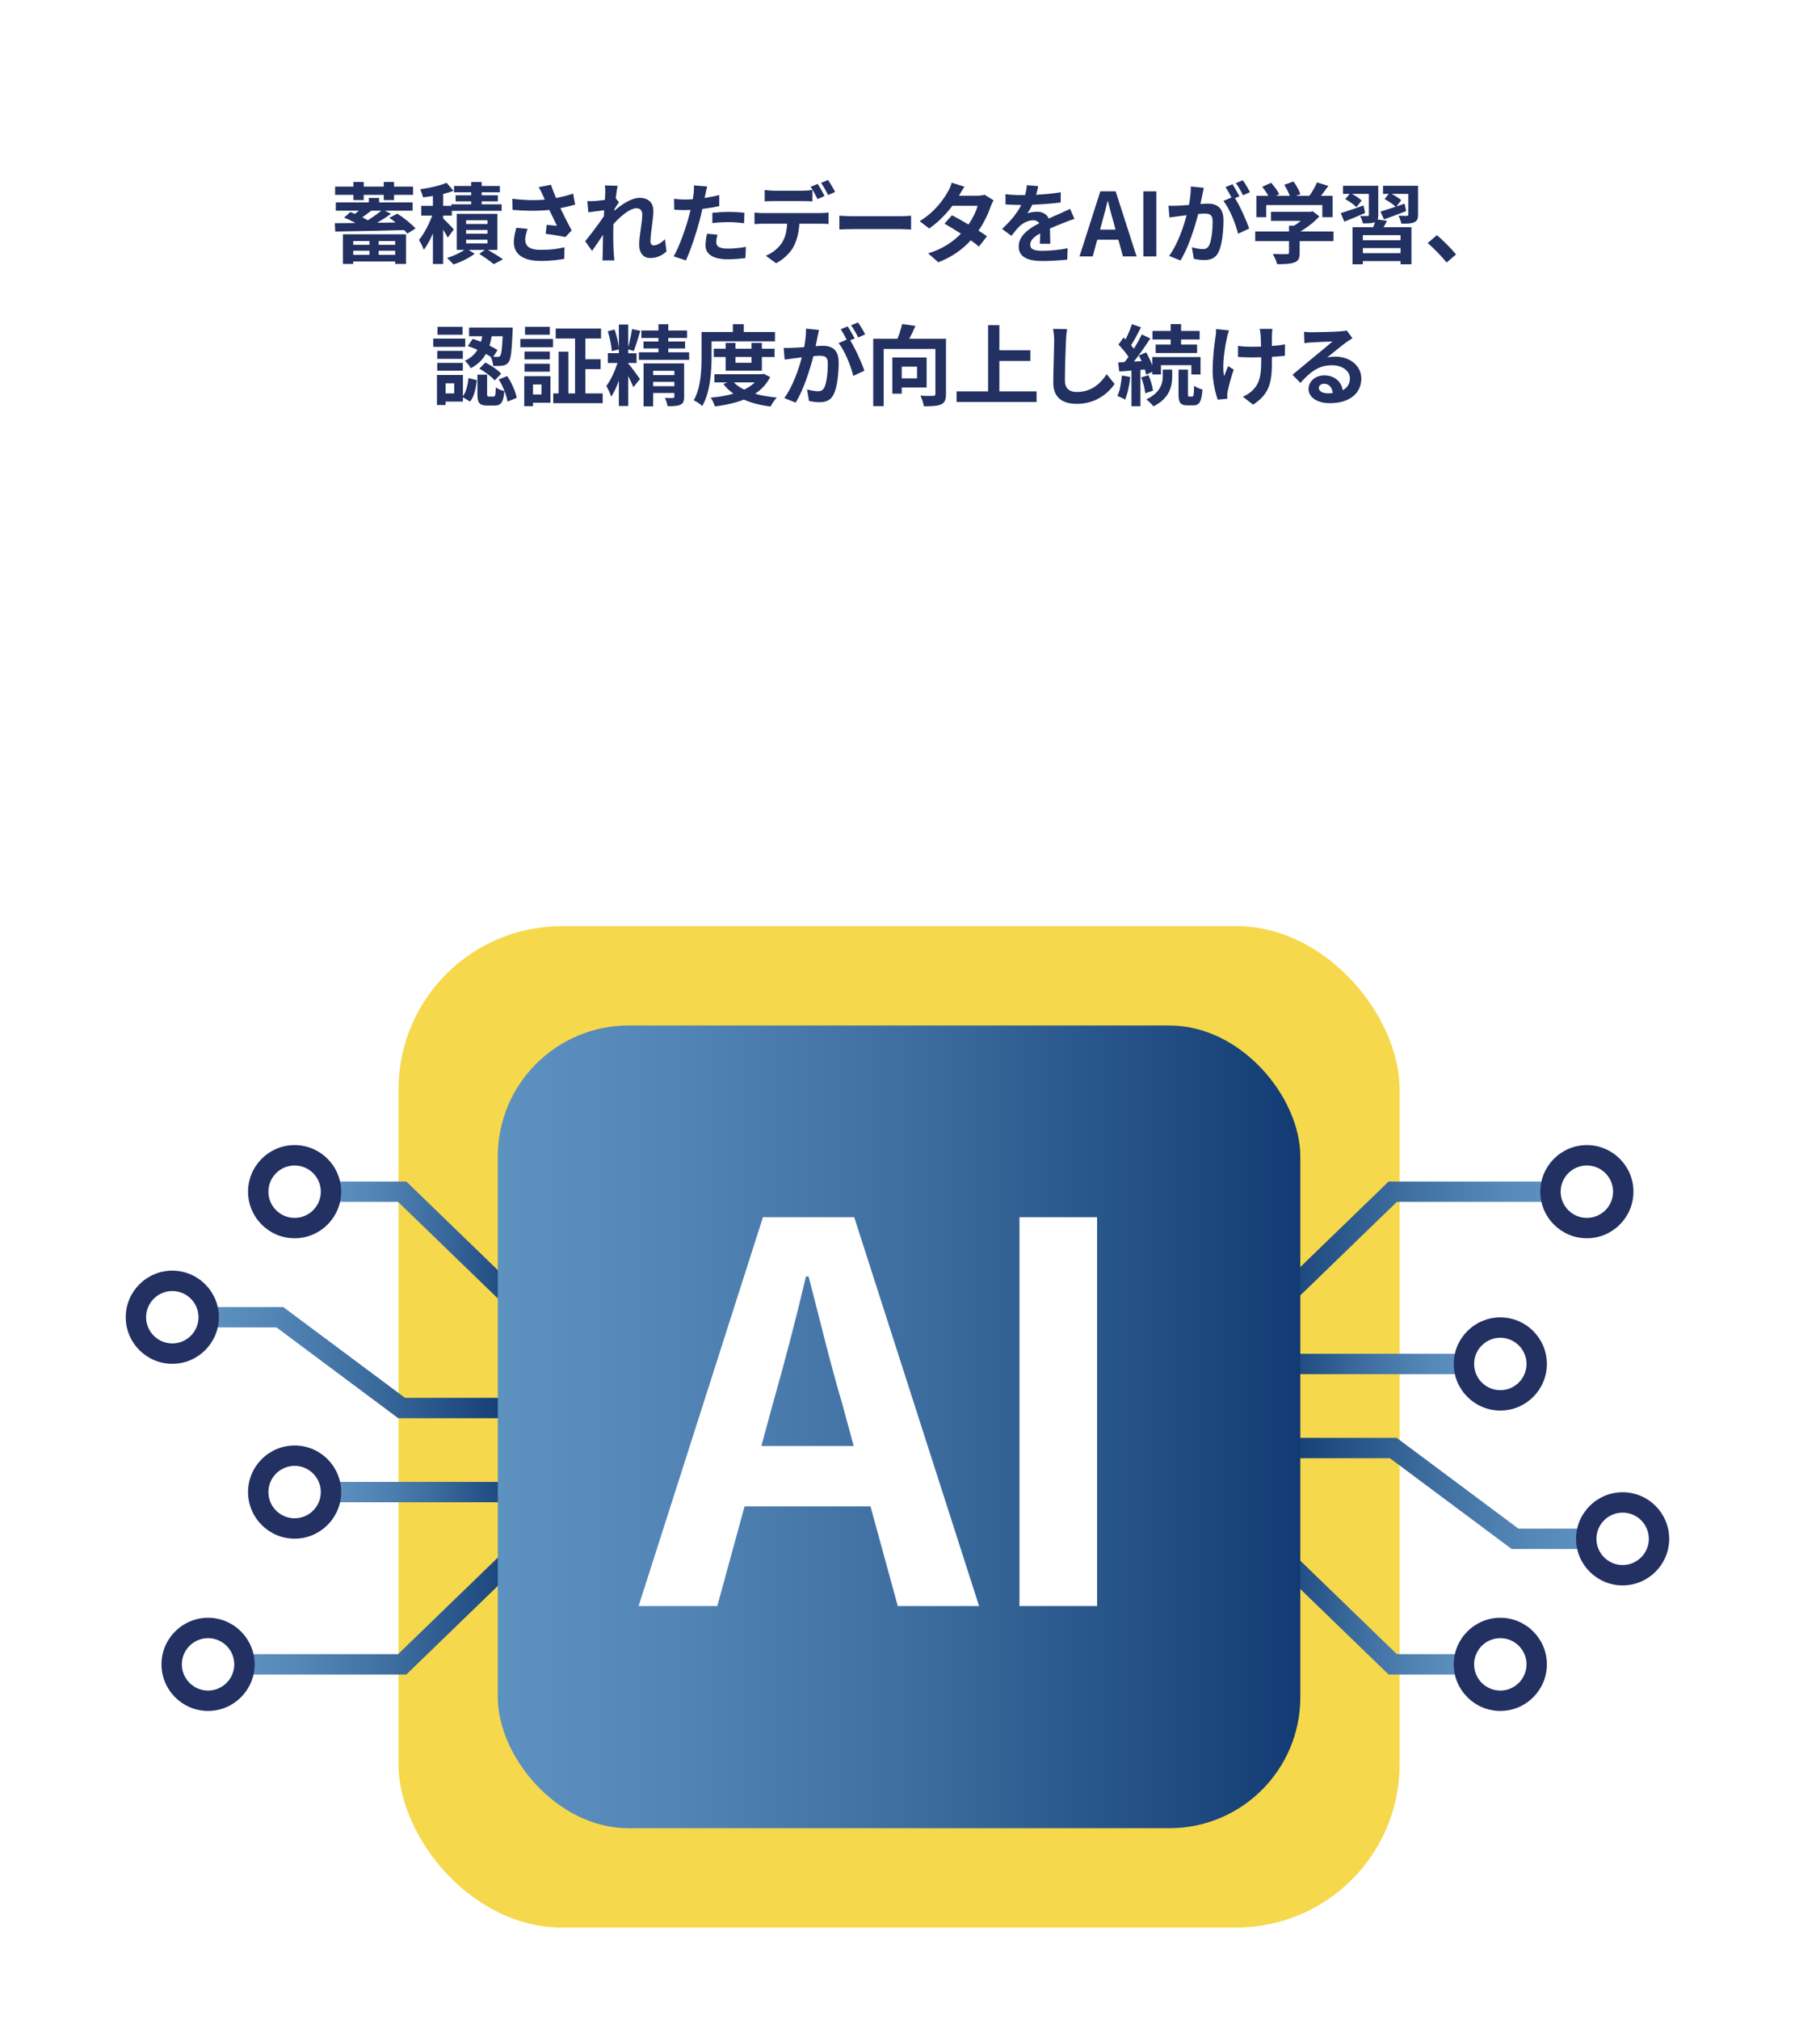 <?xml version="1.0" encoding="UTF-8"?><svg id="_レイヤー_2" xmlns="http://www.w3.org/2000/svg" width="269" height="298.462" xmlns:xlink="http://www.w3.org/1999/xlink" viewBox="0 0 269 298.462"><defs><style>.cls-1{fill:url(#AnchorZ);}.cls-2,.cls-3{fill:#fff;}.cls-4{fill:#223062;}.cls-5{fill:url(#AnchorZ-4);}.cls-6{fill:url(#AnchorZ-5);}.cls-7{fill:url(#AnchorZ-6);}.cls-8{fill:url(#AnchorZ-7);}.cls-9{fill:url(#AnchorZ-8);}.cls-10{fill:url(#AnchorZ-9);}.cls-11{fill:url(#AnchorZ-2);}.cls-12{fill:url(#AnchorZ-3);}.cls-13{filter:url(#drop-shadow-2);}.cls-3{filter:url(#drop-shadow-3);}.cls-14{fill:#f6d84c;filter:url(#drop-shadow-1);}</style><filter id="drop-shadow-1" filterUnits="userSpaceOnUse"><feOffset dx="0" dy="0"/><feGaussianBlur result="blur" stdDeviation="4.513"/><feFlood flood-color="#000" flood-opacity=".25"/><feComposite in2="blur" operator="in"/><feComposite in="SourceGraphic"/></filter><linearGradient id="AnchorZ" x1="48.922" y1="184.717" x2="78.752" y2="184.717" gradientUnits="userSpaceOnUse"><stop offset="0" stop-color="#5d91c0"/><stop offset=".191" stop-color="#5487b7"/><stop offset=".509" stop-color="#3e6ea0"/><stop offset=".912" stop-color="#1a457b"/><stop offset="1" stop-color="#123b73"/></linearGradient><linearGradient id="AnchorZ-2" x1="36.129" y1="237.303" y2="237.303" xlink:href="#AnchorZ"/><linearGradient id="AnchorZ-3" y1="220.476" x2="77.706" y2="220.476" xlink:href="#AnchorZ"/><linearGradient id="AnchorZ-4" x1="30.845" y1="201.347" x2="75.574" y2="201.347" xlink:href="#AnchorZ"/><linearGradient id="AnchorZ-5" x1="-7574.454" y1="-5184.301" x2="-7544.625" y2="-5184.301" gradientTransform="translate(-7358.082 -4946.999) rotate(-180)" xlink:href="#AnchorZ"/><linearGradient id="AnchorZ-6" x1="-7587.248" y1="-5131.716" x2="-7544.625" y2="-5131.716" gradientTransform="translate(-7358.082 -4946.999) rotate(-180)" xlink:href="#AnchorZ"/><linearGradient id="AnchorZ-7" x1="-7574.454" y1="-5148.543" x2="-7545.671" y2="-5148.543" gradientTransform="translate(-7358.082 -4946.999) rotate(-180)" xlink:href="#AnchorZ"/><linearGradient id="AnchorZ-8" x1="-7592.533" y1="-5167.672" x2="-7547.804" y2="-5167.672" gradientTransform="translate(-7358.082 -4946.999) rotate(-180)" xlink:href="#AnchorZ"/><linearGradient id="AnchorZ-9" x1="73.576" y1="210.836" x2="192.188" y2="210.836" xlink:href="#AnchorZ"/><filter id="drop-shadow-2" filterUnits="userSpaceOnUse"><feOffset dx="0" dy="0"/><feGaussianBlur result="blur-2" stdDeviation="3.869"/><feFlood flood-color="#000" flood-opacity=".15"/><feComposite in2="blur-2" operator="in"/><feComposite in="SourceGraphic"/></filter><filter id="drop-shadow-3" filterUnits="userSpaceOnUse"><feOffset dx="3" dy="3"/><feGaussianBlur result="blur-3" stdDeviation="5"/><feFlood flood-color="#000" flood-opacity=".15"/><feComposite in2="blur-3" operator="in"/><feComposite in="SourceGraphic"/></filter></defs><g id="_レイアウト"><rect class="cls-14" x="58.899" y="136.853" width="147.967" height="147.967" rx="24.132" ry="24.132"/><g><polygon class="cls-1" points="76.66 194.852 58.834 177.593 48.922 177.593 48.922 174.583 60.051 174.583 78.752 192.689 76.66 194.852"/><path class="cls-4" d="M43.545,182.971c-3.795,0-6.882-3.088-6.882-6.883s3.087-6.883,6.882-6.883,6.882,3.088,6.882,6.883-3.087,6.883-6.882,6.883Zm0-10.756c-2.136,0-3.874,1.737-3.874,3.873s1.738,3.873,3.874,3.873,3.873-1.737,3.873-3.873-1.737-3.873-3.873-3.873Z"/><polygon class="cls-11" points="60.051 247.437 36.129 247.437 36.129 244.427 58.834 244.427 76.66 227.169 78.752 229.331 60.051 247.437"/><path class="cls-4" d="M30.751,252.814c-3.795,0-6.882-3.088-6.882-6.883,0-3.794,3.087-6.882,6.882-6.882s6.882,3.088,6.882,6.882c0,3.795-3.087,6.883-6.882,6.883Zm0-10.755c-2.136,0-3.873,1.736-3.873,3.872s1.737,3.873,3.873,3.873,3.874-1.737,3.874-3.873-1.738-3.872-3.874-3.872Z"/><rect class="cls-12" x="48.922" y="218.971" width="28.784" height="3.01"/><path class="cls-4" d="M43.545,227.358c-3.795,0-6.882-3.088-6.882-6.883s3.087-6.883,6.882-6.883,6.882,3.088,6.882,6.883-3.087,6.883-6.882,6.883Zm0-10.756c-2.136,0-3.874,1.737-3.874,3.873s1.738,3.873,3.874,3.873,3.873-1.737,3.873-3.873-1.737-3.873-3.873-3.873Z"/><polygon class="cls-5" points="75.574 209.561 58.864 209.561 40.866 196.144 30.845 196.144 30.845 193.134 41.864 193.134 59.862 206.551 75.574 206.551 75.574 209.561"/><path class="cls-4" d="M25.467,201.521c-3.795,0-6.882-3.088-6.882-6.882,0-3.795,3.087-6.883,6.882-6.883s6.882,3.088,6.882,6.883c0,3.794-3.087,6.882-6.882,6.882Zm0-10.755c-2.136,0-3.873,1.737-3.873,3.873s1.737,3.872,3.873,3.872,3.874-1.736,3.874-3.872-1.738-3.873-3.874-3.873Z"/></g><g><polygon class="cls-6" points="216.372 247.437 205.243 247.437 186.542 229.331 188.635 227.169 206.461 244.427 216.372 244.427 216.372 247.437"/><path class="cls-4" d="M221.75,252.814c-3.795,0-6.882-3.088-6.882-6.883,0-3.794,3.087-6.882,6.882-6.882s6.882,3.088,6.882,6.882c0,3.795-3.087,6.883-6.882,6.883Zm0-10.755c-2.136,0-3.874,1.736-3.874,3.872s1.738,3.873,3.874,3.873,3.873-1.737,3.873-3.873-1.737-3.872-3.873-3.872Z"/><polygon class="cls-7" points="188.635 194.852 186.542 192.689 205.243 174.583 229.166 174.583 229.166 177.593 206.461 177.593 188.635 194.852"/><path class="cls-4" d="M234.543,182.971c-3.795,0-6.882-3.088-6.882-6.883s3.087-6.883,6.882-6.883,6.882,3.088,6.882,6.883-3.087,6.883-6.882,6.883Zm0-10.756c-2.136,0-3.874,1.737-3.874,3.873s1.738,3.873,3.874,3.873,3.874-1.737,3.874-3.873-1.738-3.873-3.874-3.873Z"/><rect class="cls-8" x="187.589" y="200.04" width="28.783" height="3.01"/><path class="cls-4" d="M221.75,208.427c-3.795,0-6.882-3.088-6.882-6.882,0-3.795,3.087-6.883,6.882-6.883s6.882,3.088,6.882,6.883c0,3.794-3.087,6.882-6.882,6.882Zm0-10.755c-2.136,0-3.874,1.737-3.874,3.873s1.738,3.872,3.874,3.872,3.873-1.736,3.873-3.872-1.737-3.873-3.873-3.873Z"/><polygon class="cls-9" points="234.45 228.887 223.431 228.887 205.433 215.47 189.721 215.47 189.721 212.46 206.431 212.46 224.429 225.877 234.45 225.877 234.45 228.887"/><path class="cls-4" d="M239.828,234.265c-3.795,0-6.882-3.088-6.882-6.883s3.087-6.883,6.882-6.883,6.882,3.088,6.882,6.883-3.087,6.883-6.882,6.883Zm0-10.756c-2.136,0-3.873,1.737-3.873,3.873s1.737,3.873,3.873,3.873,3.874-1.737,3.874-3.873-1.738-3.873-3.874-3.873Z"/></g><rect class="cls-10" x="73.576" y="151.53" width="118.613" height="118.613" rx="19.345" ry="19.345"/><g class="cls-13"><path class="cls-2" d="M112.765,179.858h13.491l18.454,57.454h-12.018l-4.032-14.732h-18.609l-4.032,14.732h-11.631l18.376-57.454Zm-.233,33.806h13.646l-1.706-6.28c-1.783-5.97-3.334-12.561-4.962-18.764h-.388c-1.473,6.28-3.179,12.793-4.885,18.764l-1.706,6.28Z"/><path class="cls-2" d="M150.679,179.858h11.475v57.454h-11.475v-57.454Z"/></g><path class="cls-3" d="M234.238,76.525h-90.657l-12,10-12-10H28.924c-8.8,0-16-7.2-16-16V28.384c0-8.8,7.2-16,16-16H234.238c8.8,0,16,7.2,16,16V60.525c0,8.8-7.2,16-16,16Z"/><g><path class="cls-4" d="M58.71,31.575c1.001,.598,2.132,1.547,2.704,2.184l-1.209,.755c-.13-.156-.286-.339-.468-.521-3.68,.104-7.619,.182-10.192,.221l-.052-1.234c.884,0,1.924-.014,3.068-.026-.546-.299-1.157-.585-1.703-.793l.923-.832c.221,.078,.455,.182,.689,.273,.182-.144,.377-.312,.572-.469h-3.406v-1.222h4.875v-.663h1.521v.663h4.954v1.222h-4.122l.923,.455c-.611,.455-1.326,.91-2.041,1.326l2.73-.039c-.312-.247-.637-.494-.936-.688l1.17-.611Zm-6.474-2.782h-2.704v-1.222h2.704v-.689h1.521v.689h2.964v-.689h1.521v.689h2.808v1.222h-2.808v.767h-1.521v-.767h-2.964v.767h-1.521v-.767Zm-1.547,5.824h9.321v4.381h-1.599v-.363h-6.201v.363h-1.521v-4.381Zm1.521,1.001v.56h2.392v-.56h-2.392Zm2.392,2.041v-.611h-2.392v.611h2.392Zm.26-6.526c-.429,.352-.897,.689-1.313,.976,.286,.143,.559,.299,.806,.441,.729-.455,1.456-.962,2.002-1.417h-1.495Zm3.549,4.485h-2.444v.56h2.444v-.56Zm0,2.041v-.611h-2.444v.611h2.444Z"/><path class="cls-4" d="M66.185,35.111c-.143-.299-.416-.741-.688-1.17v5.07h-1.508v-4.512c-.403,.937-.871,1.794-1.352,2.418-.143-.441-.468-1.079-.715-1.469,.741-.858,1.482-2.301,1.963-3.588h-1.625v-1.443h1.729v-1.456c-.507,.078-1.001,.144-1.469,.195-.065-.325-.26-.858-.416-1.184,1.391-.194,2.925-.546,3.9-.962l1.027,1.184c-.468,.182-.988,.338-1.534,.468v1.755h1.209v-.221h2.938v-.442h-2.301v-.896h2.301v-.442h-2.535v-.937h2.535v-.585h1.547v.585h2.691v.937h-2.691v.442h2.392v.896h-2.392v.442h2.951v.962h-7.358v.702h-1.287v.416c.416,.39,1.352,1.352,1.573,1.625l-.884,1.209Zm5.941,1.82c.793,.468,1.69,1.014,2.21,1.378l-1.352,.728c-.481-.402-1.378-1.04-2.146-1.521l.806-.585h-2.366l.871,.571c-.793,.611-2.08,1.235-3.12,1.573-.234-.272-.663-.688-.949-.962,.884-.26,1.911-.741,2.561-1.183h-1.131v-5.33h6.006v5.33h-1.391Zm-3.237-3.836h3.159v-.546h-3.159v.546Zm0,1.443h3.159v-.559h-3.159v.559Zm0,1.431h3.159v-.547h-3.159v.547Z"/><path class="cls-4" d="M85.009,30.236c-.65,.182-1.404,.363-2.184,.52,.494,1.04,1.105,2.263,1.664,3.289l-.91,.976c-.702-.144-1.976-.352-2.925-.469l.143-1.325c.429,.039,1.131,.116,1.521,.143-.312-.65-.754-1.547-1.131-2.354-1.573,.17-3.38,.17-5.421,0l-.052-1.65c1.846,.233,3.445,.26,4.81,.13-.104-.208-.195-.416-.273-.611-.234-.52-.364-.78-.637-1.234l1.82-.352c.221,.676,.468,1.287,.754,1.963,.897-.169,1.703-.377,2.522-.649l.299,1.625Zm-7.033,3.575c-.156,.416-.351,1.156-.351,1.534,0,.936,.481,1.572,2.301,1.572,1.794,0,2.562-.182,3.51-.377l-.039,1.703c-.715,.13-1.794,.312-3.472,.312-2.587,0-3.978-.976-3.978-2.77,0-.572,.156-1.378,.364-2.119l1.664,.144Z"/><path class="cls-4" d="M98.503,37.152c-.585,.559-1.378,.975-2.418,.975-.962,0-1.612-.715-1.612-1.949,0-1.404,.455-3.29,.455-4.46,0-.637-.325-.948-.858-.948-.962,0-2.366,1.183-3.406,2.34-.013,.364-.026,.715-.026,1.04,0,1.053,0,2.132,.078,3.341,.013,.234,.065,.702,.091,.988h-1.768c.026-.273,.039-.741,.039-.949,.026-1.001,.026-1.742,.052-2.834-.559,.819-1.183,1.768-1.625,2.379l-1.014-1.43c.728-.885,2.028-2.601,2.756-3.68l.052-.896c-.624,.078-1.612,.208-2.34,.299l-.156-1.651c.364,.014,.663,.014,1.118-.013,.377-.026,.936-.091,1.482-.169,.026-.481,.052-.845,.052-.988,0-.364,.013-.754-.052-1.144l1.885,.052c-.078,.364-.183,1.027-.286,1.833l.481,.611c-.169,.221-.442,.637-.663,.975,0,.091-.013,.182-.026,.273,1.014-.885,2.496-1.911,3.744-1.911,1.378,0,2.028,.818,2.028,1.897,0,1.339-.429,3.225-.429,4.563,0,.338,.169,.559,.494,.559,.468,0,1.079-.324,1.651-.909l.221,1.807Z"/><path class="cls-4" d="M106.303,30.457c-.767,.169-1.638,.312-2.496,.416-.117,.559-.247,1.131-.39,1.651-.468,1.807-1.339,4.446-2.041,5.954l-1.807-.599c.767-1.286,1.742-3.99,2.223-5.798,.091-.338,.182-.702,.273-1.066-.299,.014-.585,.026-.845,.026-.624,0-1.104-.026-1.56-.052l-.039-1.612c.663,.078,1.092,.104,1.625,.104,.377,0,.754-.014,1.144-.039,.052-.286,.091-.533,.117-.741,.065-.481,.078-1.001,.052-1.3l1.963,.155c-.091,.352-.208,.924-.273,1.209l-.104,.494c.728-.117,1.456-.26,2.158-.429v1.625Zm-.26,4.226c-.104,.363-.182,.793-.182,1.079,0,.559,.325,.975,1.703,.975,.858,0,1.755-.091,2.678-.26l-.065,1.65c-.728,.092-1.599,.183-2.626,.183-2.171,0-3.276-.754-3.276-2.055,0-.585,.117-1.209,.221-1.716l1.547,.144Zm-.754-3.237c.715-.065,1.638-.13,2.47-.13,.728,0,1.508,.039,2.262,.116l-.039,1.548c-.637-.078-1.43-.156-2.21-.156-.897,0-1.677,.039-2.483,.143v-1.521Z"/><path class="cls-4" d="M121.279,31.484c.273,0,.845-.026,1.183-.078v1.689c-.325-.025-.819-.038-1.183-.038h-3.133c-.078,1.339-.364,2.431-.832,3.341-.455,.896-1.456,1.911-2.613,2.496l-1.521-1.105c.923-.351,1.833-1.092,2.354-1.858,.533-.807,.754-1.781,.806-2.873h-3.575c-.377,0-.884,.025-1.248,.052v-1.703c.39,.052,.845,.078,1.248,.078h8.516Zm-6.864-1.769c-.442,0-1.001,.014-1.391,.039v-1.677c.416,.064,.949,.104,1.391,.104h4.251c.442,0,.962-.039,1.404-.104v1.677c-.442-.025-.949-.039-1.404-.039h-4.251Zm6.422-.299c-.272-.533-.676-1.3-1.027-1.807l1.04-.43c.325,.481,.78,1.301,1.027,1.781l-1.04,.455Zm1.561-.598c-.273-.546-.689-1.301-1.04-1.794l1.027-.43c.338,.494,.819,1.313,1.04,1.769l-1.027,.455Z"/><path class="cls-4" d="M124.061,31.874c.468,.039,1.417,.078,2.093,.078h6.982c.598,0,1.183-.052,1.521-.078v2.041c-.312-.013-.976-.064-1.521-.064h-6.982c-.741,0-1.612,.025-2.093,.064v-2.041Z"/><path class="cls-4" d="M146.851,29.598c-.144,.247-.312,.599-.43,.924-.338,1.001-.936,2.313-1.794,3.562,.481,.299,.923,.599,1.248,.832l-1.183,1.521c-.312-.273-.729-.585-1.209-.923-1.157,1.261-2.691,2.431-4.797,3.236l-1.509-1.312c2.302-.702,3.771-1.808,4.85-2.912-.884-.572-1.769-1.105-2.432-1.482l1.105-1.234c.688,.351,1.573,.845,2.444,1.364,.637-.923,1.156-1.988,1.352-2.769h-3.73c-.91,1.209-2.119,2.457-3.433,3.354l-1.404-1.079c2.288-1.403,3.497-3.185,4.147-4.315,.195-.312,.468-.91,.585-1.365l1.885,.585c-.312,.455-.649,1.053-.806,1.326l-.014,.013h2.666c.402,0,.845-.052,1.131-.143l1.326,.818Z"/><path class="cls-4" d="M153.689,36.021c.025-.377,.039-.976,.052-1.534-.949,.52-1.469,1.027-1.469,1.664,0,.715,.61,.91,1.872,.91,1.092,0,2.521-.144,3.652-.377l-.052,1.677c-.858,.104-2.431,.208-3.64,.208-2.016,0-3.536-.481-3.536-2.146,0-1.638,1.56-2.678,3.028-3.432-.207-.325-.545-.442-.896-.442-.729,0-1.521,.416-2.016,.885-.39,.39-.754,.857-1.195,1.417l-1.378-1.027c1.352-1.248,2.262-2.393,2.834-3.536h-.156c-.521,0-1.469-.026-2.171-.091v-1.508c.65,.104,1.611,.143,2.262,.143h.624c.156-.585,.247-1.105,.261-1.469l1.689,.143c-.064,.312-.156,.754-.312,1.274,1.21-.065,2.51-.169,3.641-.377l-.013,1.508c-1.235,.182-2.821,.286-4.199,.338-.208,.455-.468,.923-.741,1.3,.338-.169,1.027-.26,1.456-.26,.78,0,1.431,.338,1.716,1.001,.663-.312,1.209-.533,1.742-.767,.494-.222,.949-.442,1.417-.663l.65,1.495c-.416,.104-1.093,.363-1.534,.546-.572,.221-1.3,.507-2.093,.871,.013,.715,.038,1.664,.052,2.249h-1.547Z"/><path class="cls-4" d="M165.298,35.422h-3.121l-.676,2.471h-1.95l3.081-9.62h2.263l3.094,9.62h-2.015l-.676-2.471Zm-.416-1.495l-.287-1.053c-.299-1.001-.559-2.105-.845-3.146h-.052c-.247,1.053-.533,2.145-.819,3.146l-.286,1.053h2.289Z"/><path class="cls-4" d="M168.989,28.273h1.924v9.62h-1.924v-9.62Z"/><path class="cls-4" d="M177.92,27.752c-.078,.338-.156,.741-.222,1.066-.077,.39-.182,.857-.272,1.326,.429-.026,.819-.053,1.079-.053,1.365,0,2.327,.611,2.327,2.457,0,1.521-.183,3.575-.728,4.693-.43,.897-1.132,1.184-2.119,1.184-.481,0-1.105-.078-1.535-.183l-.285-1.703c.494,.144,1.248,.273,1.586,.273,.429,0,.754-.13,.962-.56,.351-.715,.521-2.249,.521-3.522,0-1.027-.442-1.17-1.248-1.17-.209,0-.521,.025-.885,.052-.507,1.95-1.443,4.979-2.626,6.877l-1.677-.676c1.248-1.69,2.132-4.265,2.587-6.02-.455,.052-.858,.104-1.104,.144-.364,.039-1.027,.13-1.431,.194l-.144-1.742c.469,.039,.897,.014,1.365,0,.403-.013,1.015-.052,1.664-.104,.183-.988,.286-1.924,.273-2.73l1.911,.195Zm4.615,1.534c.754,1.183,1.716,3.354,2.093,4.485l-1.638,.767c-.338-1.43-1.248-3.705-2.171-4.849l1.195-.508c-.26-.493-.585-1.117-.884-1.533l1.027-.43c.325,.481,.78,1.3,1.04,1.781l-.663,.286Zm1.183-.429c-.272-.547-.688-1.313-1.053-1.795l1.027-.429c.351,.494,.832,1.313,1.053,1.769l-1.027,.455Z"/><path class="cls-4" d="M197.095,35.63h-5.005v1.729c0,.806-.169,1.209-.806,1.43-.611,.222-1.417,.247-2.522,.247-.104-.441-.403-1.092-.637-1.508,.832,.039,1.794,.039,2.054,.026,.273,0,.338-.053,.338-.234v-1.69h-4.992v-1.43h4.992v-.845h.741c.339-.208,.689-.455,1.001-.715h-4.406v-1.34h5.837l.338-.078,.975,.755c-.728,.793-1.741,1.611-2.795,2.223h4.888v1.43Zm-9.945-3.536h-1.455v-3.159h1.768c-.234-.429-.585-.936-.896-1.339l1.312-.585c.455,.507,.975,1.196,1.184,1.703l-.469,.221h2.041c-.182-.507-.507-1.131-.818-1.625l1.365-.493c.416,.559,.845,1.352,1.014,1.872l-.624,.246h1.963c.429-.61,.871-1.364,1.118-1.976l1.677,.507c-.351,.507-.728,1.015-1.092,1.469h1.729v3.159h-1.521v-1.794h-8.295v1.794Z"/><path class="cls-4" d="M201.763,31.47c-1.041,.455-2.146,.91-3.068,1.287l-.533-1.261c.845-.26,2.119-.702,3.367-1.131l.234,1.104Zm3.236,1.157c-.156,.338-.338,.663-.507,.949h4.121v5.474h-1.612v-.469h-5.564v.469h-1.533v-5.474h3.055c.104-.247,.195-.52,.273-.754l-.039,.013c-.403,.169-.975,.169-1.769,.169-.052-.338-.233-.793-.39-1.092,.441,.013,.949,.013,1.092,.013s.195-.052,.195-.182v-3.094h-2.51c.533,.285,1.132,.676,1.443,.975l-.767,.988c-.338-.364-1.066-.871-1.651-1.184l.65-.779h-.988v-1.196h5.213v4.303c0,.286-.025,.507-.104,.677l1.391,.194Zm2.002,2.119h-5.564v.754h5.564v-.754Zm0,2.665v-.754h-5.564v.754h5.564Zm2.588-5.694c0,.624-.131,.937-.572,1.132-.43,.194-1.053,.208-1.898,.194-.064-.364-.247-.845-.416-1.17,.494,.026,1.066,.026,1.223,.026,.168-.014,.221-.053,.221-.195v-3.055h-2.483c.533,.272,1.132,.649,1.443,.923l-.702,.936c.391-.143,.793-.272,1.196-.416l.233,1.105c-1.117,.429-2.313,.871-3.275,1.222l-.521-1.157c.599-.182,1.392-.429,2.236-.715-.364-.364-1.079-.832-1.625-1.131l.61-.767h-.845v-1.196h5.175v4.264Z"/><path class="cls-4" d="M213.814,38.79c-.793-.975-1.885-2.093-2.795-2.873l1.352-1.17c.923,.754,2.171,2.041,2.834,2.848l-1.391,1.195Z"/><path class="cls-4" d="M68.759,51.254h-4.719v-1.223h4.719v1.223Zm-.338,7.293c.481-.65,.715-1.677,.832-2.679l1.222,.312c-.13,1.157-.364,2.392-1.001,3.159l-1.053-.637v.637h-2.562v.507h-1.273v-4.433h3.835v3.133Zm-.013-5.525h-3.783v-1.183h3.783v1.183Zm-3.783,.598h3.783v1.157h-3.783v-1.157Zm3.744-4.16h-3.705v-1.17h3.705v1.17Zm-1.235,7.177h-1.274v1.495h1.274v-1.495Zm2.73-6.565c.39,.117,.806,.273,1.222,.429,.078-.272,.143-.546,.195-.818h-1.95v-1.287h6.448s0,.39-.013,.572c-.13,2.938-.26,4.146-.611,4.562-.247,.325-.494,.442-.858,.494-.312,.052-.845,.065-1.404,.052-.026-.416-.169-.987-.364-1.352-.221-.144-.455-.286-.715-.429-.468,.832-1.17,1.56-2.236,2.118-.156-.338-.56-.845-.871-1.092,.896-.429,1.482-1.001,1.872-1.638-.481-.208-.976-.403-1.43-.546l.715-1.066Zm3.081,8.528c.247,0,.299-.169,.338-1.365,.26,.234,.871,.455,1.261,.56-.143,1.703-.52,2.132-1.443,2.132h-1.066c-1.222,0-1.469-.429-1.469-1.716v-2.848h1.43v2.834c0,.352,.026,.403,.26,.403h.689Zm-1.196-5.031c.832,.429,1.833,1.092,2.327,1.651l-.962,.988c-.442-.533-1.431-1.262-2.263-1.742l.897-.897Zm.923-3.887c-.078,.468-.182,.936-.325,1.391,.455,.221,.871,.442,1.184,.65l-.624,1.001c.272,.013,.494,.013,.624,.013,.182,.013,.299-.025,.39-.169,.182-.195,.286-.962,.377-2.886h-1.625Zm2.288,5.889c.689,.988,1.235,2.314,1.417,3.211l-1.365,.56c-.13-.897-.663-2.275-1.3-3.276l1.248-.494Z"/><path class="cls-4" d="M76.91,50.084h4.823v1.223h-4.823v-1.223Zm4.446,9.426h-2.574v.507h-1.3v-4.433h3.875v3.926Zm-.091-6.409h-3.744v-1.157h3.744v1.157Zm-3.744,.65h3.744v1.17h-3.744v-1.17Zm3.744-4.291h-3.666v-1.17h3.666v1.17Zm-2.483,7.346v1.482h1.248v-1.482h-1.248Zm10.296,1.326v1.443h-7.306v-1.443h.793v-6.162h1.443v6.162h.988v-8.112h-2.86v-1.469h6.695v1.469h-2.314v3.068h2.249v1.456h-2.249v3.588h2.561Z"/><path class="cls-4" d="M92.874,53.737c.338,.364,1.469,1.898,1.716,2.275l-.975,1.196c-.156-.416-.455-1.054-.767-1.639v4.421h-1.378v-3.744c-.338,.923-.715,1.768-1.131,2.365-.144-.468-.494-1.156-.715-1.599,.637-.806,1.261-2.197,1.651-3.38h-1.43v-1.443h1.625v-.559l-1.053,.247c-.026-.78-.286-2.016-.585-2.926l1.001-.26c.325,.871,.572,2.002,.637,2.795v-3.536h1.378v3.315c.234-.793,.455-1.859,.572-2.64l1.222,.261c-.312,1.014-.663,2.223-.975,2.977l-.819-.233v.571h1.235v1.431h-1.235v.13l.026-.026Zm8.983-1.677v1.118h-7.423v-1.118h2.886v-.572h-2.21v-1.027h2.21v-.52h-2.522v-1.105h2.522v-.923h1.456v.923h2.769v1.105h-2.769v.52h2.483v1.027h-2.483v.572h3.081Zm-.741,6.578c0,.637-.13,.975-.572,1.17-.416,.195-1.04,.221-1.872,.208-.052-.364-.234-.871-.403-1.222,.481,.025,1.027,.025,1.183,.013,.169,0,.221-.052,.221-.195v-.546h-3.133v1.977h-1.417v-6.345h5.993v4.94Zm-4.576-3.848v.637h3.133v-.637h-3.133Zm3.133,2.274v-.637h-3.133v.637h3.133Z"/><path class="cls-4" d="M105.172,52.697c0,2.106-.195,5.291-1.378,7.294-.26-.261-.91-.689-1.261-.846,1.079-1.846,1.157-4.55,1.157-6.448v-3.64h4.628v-1.157h1.612v1.157h4.615v1.378h-9.373v2.262Zm8.658,3.017c-.52,1.04-1.287,1.846-2.223,2.47,.949,.273,2.028,.455,3.198,.56-.312,.324-.715,.923-.91,1.325-1.495-.182-2.821-.52-3.952-1.026-1.274,.507-2.73,.818-4.277,1.014-.117-.39-.39-.975-.624-1.3,1.196-.104,2.34-.286,3.367-.585-.572-.403-1.079-.884-1.495-1.443l.611-.221h-1.937v-1.209h7.007l.273-.065,.962,.481Zm-6.578-.937v-2.028h-1.755v-1.222h1.755v-.858h1.456v.858h2.366v-.858h1.534v.858h1.872v1.222h-1.872v2.028h-5.356Zm1.222,1.729c.391,.416,.91,.767,1.521,1.065,.598-.285,1.131-.649,1.56-1.065h-3.082Zm.234-3.758v.858h2.366v-.858h-2.366Z"/><path class="cls-4" d="M121.045,48.758c-.078,.338-.156,.74-.221,1.065-.078,.391-.182,.858-.273,1.326,.429-.026,.819-.052,1.079-.052,1.365,0,2.327,.61,2.327,2.457,0,1.521-.183,3.575-.729,4.693-.429,.896-1.131,1.183-2.119,1.183-.48,0-1.104-.078-1.534-.182l-.286-1.703c.494,.143,1.248,.272,1.586,.272,.429,0,.754-.13,.962-.559,.351-.715,.52-2.249,.52-3.523,0-1.026-.442-1.17-1.248-1.17-.208,0-.52,.026-.884,.052-.507,1.95-1.443,4.979-2.626,6.878l-1.677-.677c1.248-1.689,2.132-4.264,2.587-6.019-.455,.052-.858,.104-1.105,.143-.364,.039-1.027,.13-1.43,.195l-.143-1.742c.468,.039,.897,.013,1.365,0,.403-.013,1.014-.052,1.664-.104,.182-.987,.286-1.924,.273-2.729l1.911,.195Zm4.615,1.533c.754,1.184,1.716,3.354,2.093,4.485l-1.638,.768c-.338-1.431-1.248-3.705-2.171-4.85l1.196-.507c-.26-.494-.585-1.118-.884-1.534l1.027-.429c.325,.48,.78,1.3,1.04,1.781l-.663,.285Zm1.183-.429c-.273-.546-.689-1.312-1.053-1.794l1.027-.429c.351,.494,.832,1.312,1.053,1.768l-1.027,.455Z"/><path class="cls-4" d="M139.818,58.222c0,.845-.183,1.287-.729,1.534s-1.378,.272-2.548,.272c-.052-.441-.286-1.144-.507-1.56,.767,.052,1.638,.039,1.898,.026,.246,0,.324-.065,.324-.3v-6.63h-7.645v8.45h-1.547v-9.958h3.588c.273-.702,.533-1.521,.689-2.171l1.963,.272c-.272,.65-.598,1.326-.91,1.898h5.422v8.164Zm-6.539-.962v.91h-1.392v-5.344h5.07v4.434h-3.679Zm0-3.081v1.729h2.262v-1.729h-2.262Z"/><path class="cls-4" d="M153.207,57.833v1.56h-11.817v-1.56h4.654v-9.79h1.664v3.719h4.589v1.573h-4.589v4.498h5.499Z"/><path class="cls-4" d="M157.718,48.627c-.091,.547-.156,1.196-.169,1.717-.064,1.378-.155,4.264-.155,5.863,0,1.3,.779,1.716,1.768,1.716,2.132,0,3.484-1.223,4.407-2.626l1.17,1.442c-.832,1.223-2.652,2.938-5.59,2.938-2.106,0-3.472-.923-3.472-3.12,0-1.729,.131-5.109,.131-6.214,0-.611-.053-1.235-.17-1.742l2.08,.025Z"/><path class="cls-4" d="M167.052,55.7c-.117,1.235-.402,2.522-.767,3.354-.261-.182-.819-.429-1.132-.546,.377-.768,.56-1.924,.664-3.017l1.234,.208Zm1.508-1.053v5.382h-1.326v-5.277l-1.807,.143-.156-1.339,.937-.052c.194-.234,.39-.494,.585-.768-.364-.585-.962-1.287-1.482-1.82l.754-1.04c.092,.092,.195,.183,.299,.273,.364-.715,.729-1.586,.937-2.249l1.339,.468c-.455,.897-.988,1.924-1.469,2.652,.156,.169,.299,.351,.416,.507,.455-.728,.871-1.469,1.17-2.106l1.262,.586c-.716,1.092-1.6,2.379-2.419,3.419l1.132-.065c-.131-.286-.273-.572-.416-.832l1.092-.455c.338,.585,.662,1.287,.896,1.911v-1.222h7.138v2.574h-1.353v-1.378h-4.498v1.378h-1.287v-.391l-.896,.416c-.039-.221-.117-.48-.195-.767l-.65,.052Zm1.196,.793c.312,.715,.585,1.664,.663,2.288l-1.145,.377c-.064-.637-.312-1.599-.598-2.34l1.079-.325Zm2.106-.832h1.391v1.04c0,1.339-.351,3.211-2.77,4.395-.233-.312-.715-.754-1.053-1.027,2.133-1.014,2.432-2.444,2.432-3.393v-1.015Zm1.17-4.446h-2.691v-1.261h2.691v-1.014h1.534v1.014h2.743v1.261h-2.743v.754h2.366v1.248h-6.123v-1.248h2.223v-.754Zm3.186,8.438c.182,0,.246-.208,.272-1.612,.272,.247,.845,.469,1.235,.572-.131,1.859-.481,2.34-1.365,2.34h-.832c-1.105,0-1.339-.416-1.339-1.703v-3.588h1.391v3.588c0,.352,.026,.403,.195,.403h.442Z"/><path class="cls-4" d="M181.652,48.823c-.104,.312-.248,.768-.3,1.04-.312,1.43-.767,4.121-.429,5.721,.169-.391,.39-1.015,.598-1.482l.819,.507c-.377,1.118-.715,2.418-.871,3.146-.052,.194-.091,.48-.091,.624,.013,.13,.025,.351,.039,.533l-1.443,.143c-.273-.78-.741-2.574-.741-4.173,0-2.106,.261-4.096,.429-5.136,.065-.363,.078-.793,.078-1.118l1.912,.195Zm8.255,3.744c-.521,.065-1.183,.117-1.911,.156v.533c0,3.042-.234,4.9-2.795,6.539l-1.495-1.17c.494-.222,1.144-.624,1.508-1.027,.988-1.027,1.196-2.171,1.196-4.342v-.469c-.481,.014-.975,.026-1.443,.026-.559,0-1.352-.039-1.989-.065v-1.638c.638,.091,1.261,.13,1.95,.13,.469,0,.962-.013,1.456-.025-.013-.716-.039-1.379-.065-1.729-.025-.273-.077-.663-.143-.884h1.885c-.052,.286-.052,.585-.064,.871-.014,.286-.014,.949-.014,1.65,.729-.052,1.404-.13,1.938-.233l-.013,1.677Z"/><path class="cls-4" d="M199.891,49.98c-.312,.195-.611,.39-.897,.585-.688,.481-2.041,1.625-2.847,2.275,.429-.117,.793-.144,1.209-.144,2.185,0,3.849,1.365,3.849,3.237,0,2.028-1.548,3.641-4.654,3.641-1.795,0-3.146-.819-3.146-2.106,0-1.04,.949-2.002,2.314-2.002,1.586,0,2.548,.975,2.742,2.197,.702-.377,1.054-.976,1.054-1.756,0-1.156-1.171-1.937-2.665-1.937-1.977,0-3.264,1.053-4.642,2.613l-1.17-1.209c.91-.741,2.457-2.055,3.224-2.679,.716-.598,2.055-1.677,2.691-2.236-.663,.014-2.431,.092-3.107,.144-.351,.013-.754,.052-1.053,.104l-.052-1.677c.364,.039,.806,.065,1.17,.065,.676,0,3.433-.065,4.16-.13,.533-.039,.832-.092,.988-.131l.832,1.145Zm-2.912,8.1c-.078-.832-.56-1.379-1.261-1.379-.481,0-.793,.286-.793,.611,0,.481,.545,.807,1.3,.807,.272,0,.52-.014,.754-.039Z"/></g></g></svg>